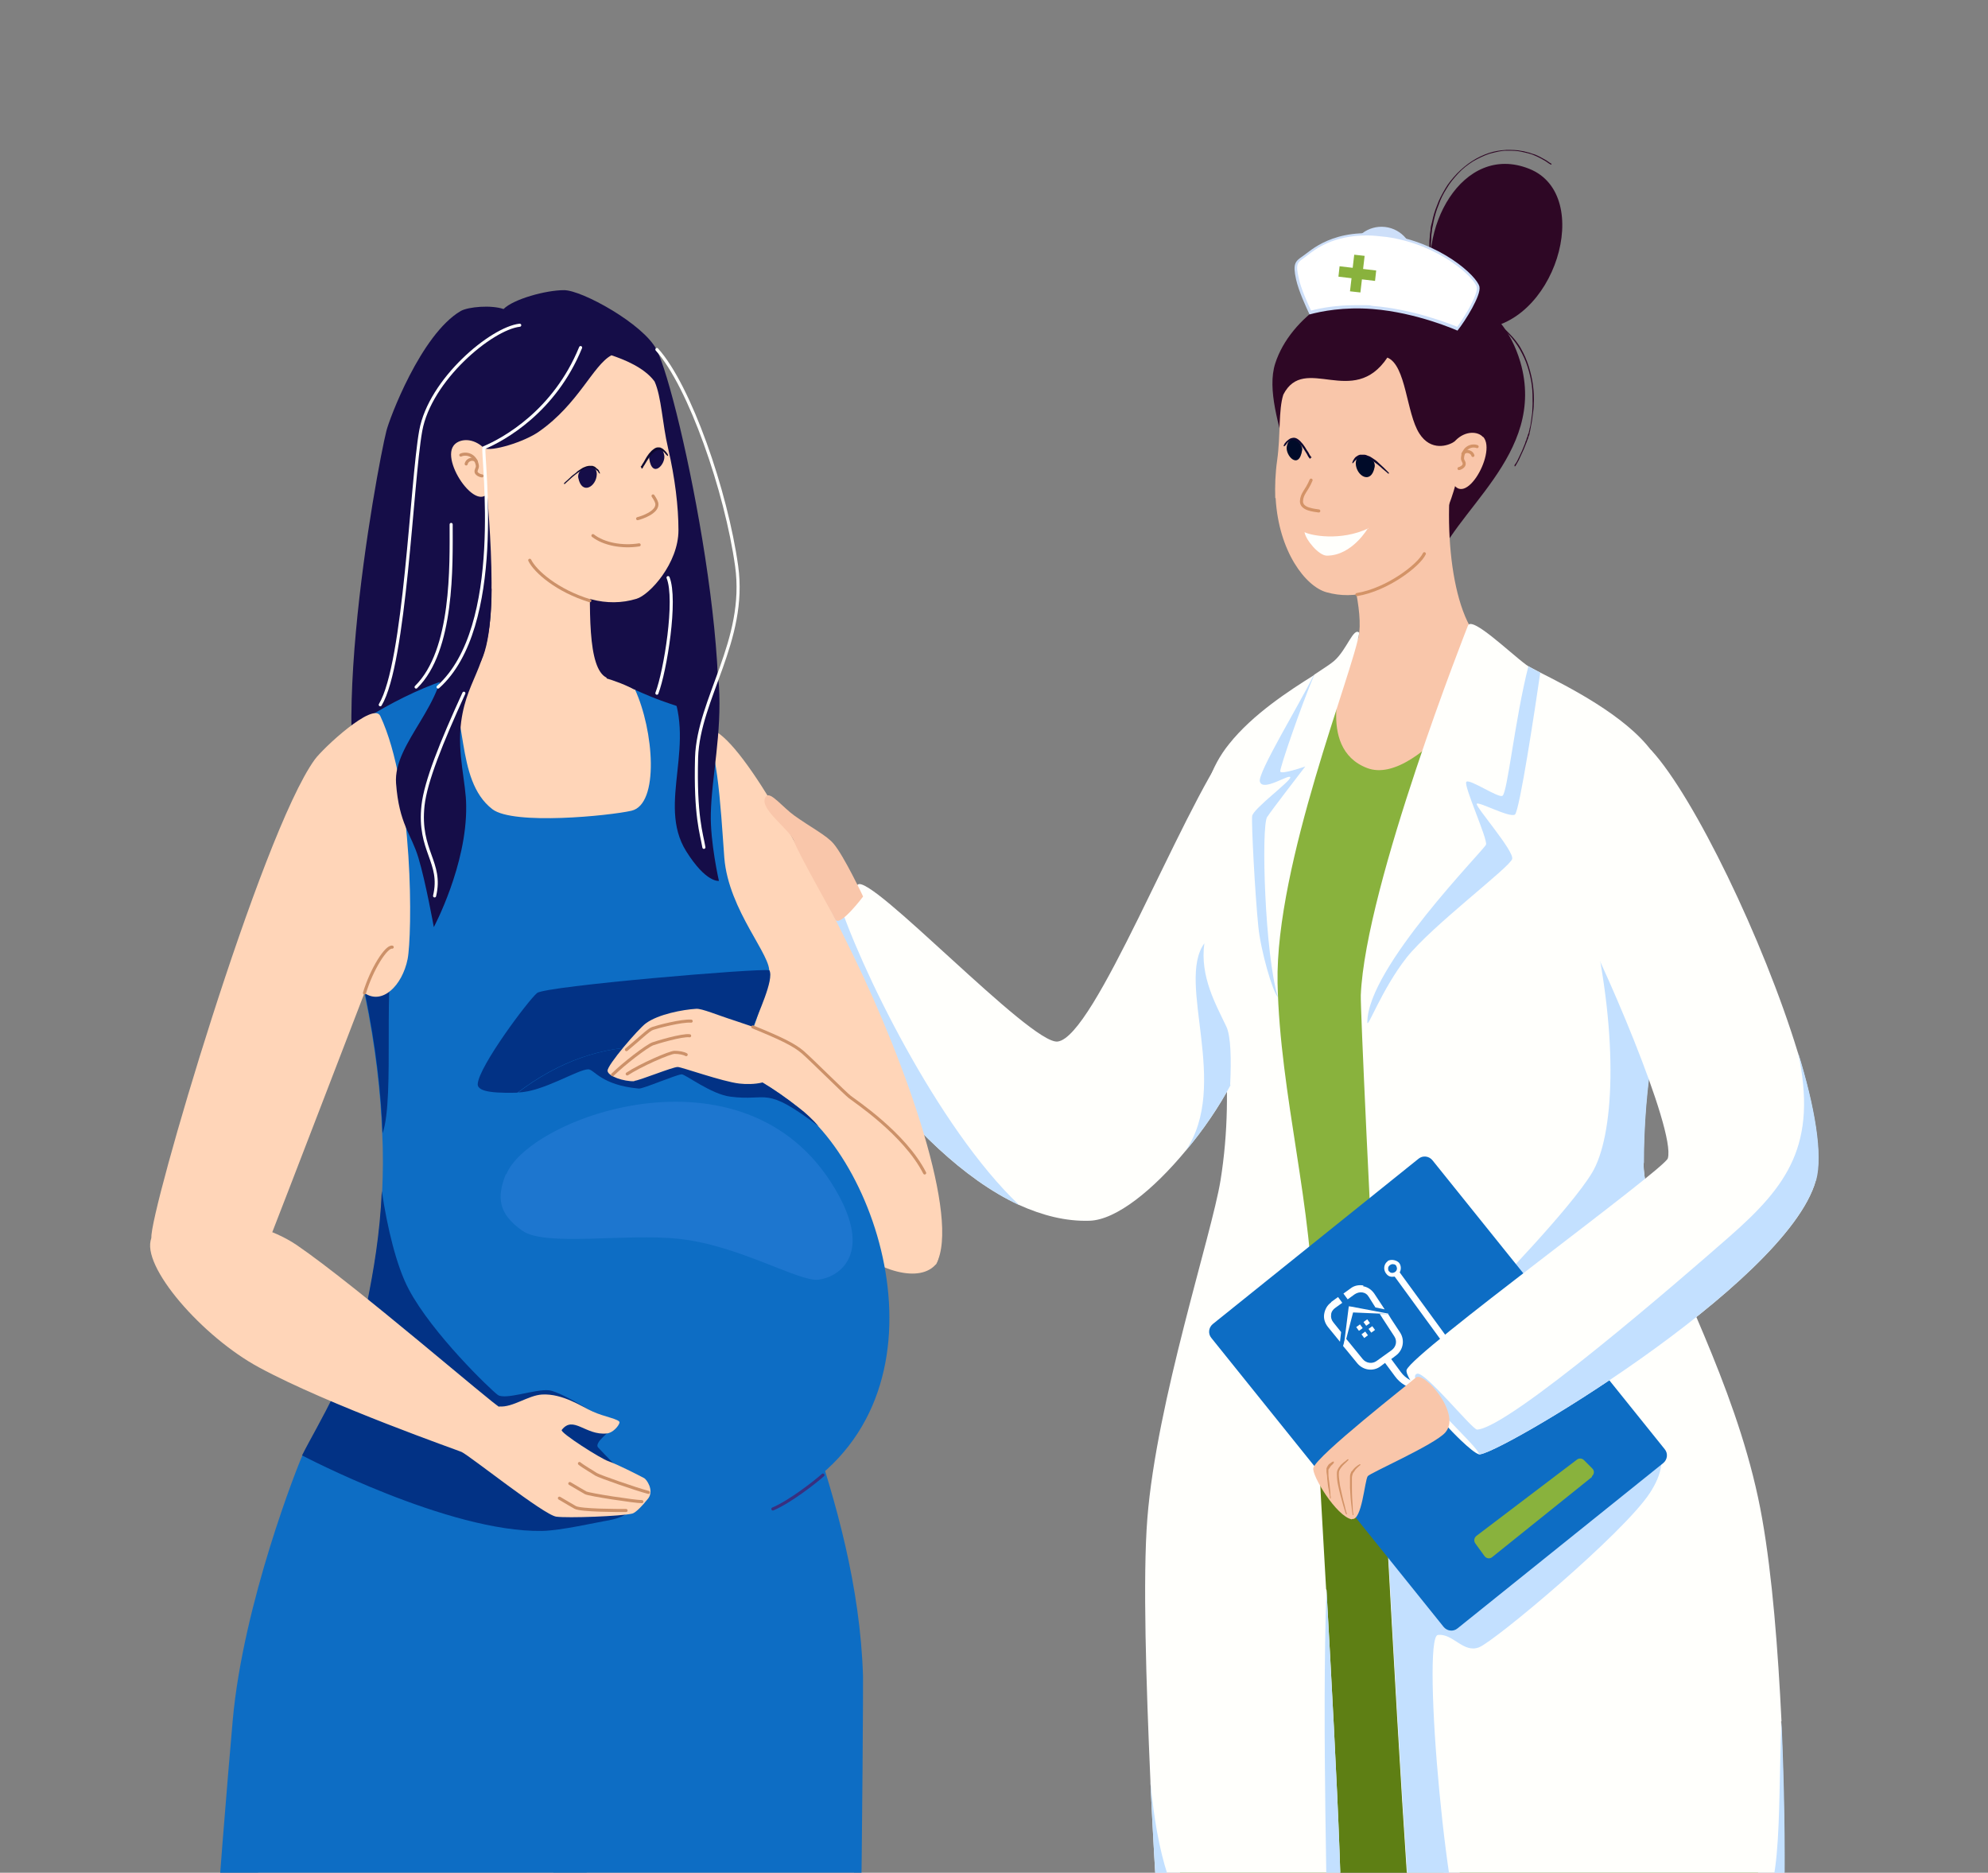 <?xml version="1.0" encoding="UTF-8"?>
<svg id="Layer_1" data-name="Layer 1" xmlns="http://www.w3.org/2000/svg" version="1.1" xmlns:xlink="http://www.w3.org/1999/xlink" viewBox="0 0 516 486">
  <rect x="0" y="0" width="516" height="486" fill="#808080" stroke="none"/>
  <defs>
    <style>
      .cls-1 {
        fill: #f9c6aa;
      }

      .cls-1, .cls-2, .cls-3, .cls-4, .cls-5, .cls-6, .cls-7, .cls-8, .cls-9, .cls-10, .cls-11, .cls-12, .cls-13, .cls-14, .cls-15, .cls-16, .cls-17 {
        stroke-width: 0px;
      }

      .cls-2 {
        fill: #c3e0ff;
      }

      .cls-3 {
        fill: #2e0725;
      }

      .cls-4 {
        fill: #023285;
      }

      .cls-5 {
        fill: #d39367;
      }

      .cls-6 {
        fill: #000b29;
      }

      .cls-7 {
        fill: #ffd5b8;
      }

      .cls-8 {
        fill: #150d48;
      }

      .cls-9, .cls-18, .cls-19, .cls-20, .cls-21 {
        fill: none;
      }

      .cls-10 {
        fill: #0d6dc4;
      }

      .cls-18 {
        stroke: #fffffc;
      }

      .cls-18, .cls-19, .cls-20, .cls-21 {
        stroke-linecap: round;
        stroke-linejoin: round;
        stroke-width: .8px;
      }

      .cls-11 {
        fill: #fffffc;
      }

      .cls-12 {
        fill: #89b23d;
      }

      .cls-22 {
        clip-path: url(#clippath);
      }

      .cls-13 {
        fill: #cddff9;
      }

      .cls-14 {
        fill: #0d082e;
      }

      .cls-19 {
        stroke: #cc9169;
      }

      .cls-20 {
        stroke: #383080;
      }

      .cls-15 {
        fill: #5e7f14;
      }

      .cls-16 {
        fill: #fff;
      }

      .cls-17 {
        fill: #1d76cf;
      }

      .cls-21 {
        stroke: #d39367;
      }
    </style>
    <clipPath id="clippath">
      <rect class="cls-9" width="516" height="486"/>
    </clipPath>
  </defs>
  <g class="cls-22">
    <g>
      <path class="cls-11" d="M323.5,271.7c-.8,3-2.3,6.4-4.1,9.9-3,5.6-7.1,11.7-11.7,17.1-8.2,9.9-17.9,17.9-24.9,18.1-6.2.2-12.3-1.4-18.3-4.1-29.2-13.5-54.5-55.9-60.6-68.4-.4-.9-.8-1.7-1-2.2-.3-.6,0-1.3.6-2,2.2-2.4,8.9-5.2,13.8-7.5,2.5-1.1,4.5-2.2,5.3-3,3.1-3.3,44.9,41.5,51.9,40.7,9.6-1.1,31.6-58.9,44.6-77,0,0,11.3,54.3,4.5,78.5Z"/>
      <path class="cls-15" d="M321.4,756.1c0,4.7,34.6,6.6,35.2,4.7,16.4-51,19.1-98.7,19.9-143.9.3-13.7-3.3-36.6-3.4-49-.1-40.7,2.3-101.4,2.3-101.4,0,0,8.3,49,20.6,104.6,4.5,20.4,8.4,33.4,11.2,51.8,8.9,59.2,16.4,114.5,17.8,134.4,0,1,10.3,4.5,11.8,4.5,2.5,0,24.8-3.3,24.8-4.5,0-46.9,6.5-111.2-.5-166.7-2-16-8.8-24.8-9.5-40.9-1.8-44.6,14-97.3,7.8-136.6-4.9-30.6-65.6-91.1-65.8-102.5,0,0-47.8-8.9-62,0-7.7,26.1-23.9,53.7-27.6,91.2-4,39.7,8.9,159.6,12.1,184.2,5.5,41.9,5.3,158.5,5.3,170.2Z"/>
      <path class="cls-12" d="M333,324.8c2.7,2.2,54.5,4.5,57.6-7.9,5.7-22.9,8.5-117.9,8.5-117.9l-65-11.9s-24.1,119-1.1,137.7Z"/>
      <path class="cls-12" d="M343.4,186.9c.4,10.8,3.9,20.1,11.7,21.5s21.9-10.8,21.9-10.8l.3-18.7-29.4-3.7-4.4,11.6Z"/>
      <path class="cls-3" d="M350.8,153.4c12.7,1.6,17.4,8.1,21.3-5.4,4.4-15.2,29.6-29.8,22.5-54.1-4.8-16.2-18.9-21.3-32-21.3s-27.7,9.6-31.6,21.7c-2.2,6.8,1.1,16.3,2.8,23.6.4,1.8,2.5,33.6,17.1,35.5Z"/>
      <path class="cls-1" d="M387.9,168.7c3.5,1.1-19.2,36-33.1,30.6-13.5-5.2-5.8-25.4-5.8-25.4.9-1.2,1.8-5,3.6-8.4,1.5-7-2.7-20.1-3.5-24l27.9-21.3c-2.7,19.6.6,45.2,10.9,48.4Z"/>
      <path class="cls-3" d="M372.3,76.8c-5-17.2,7.3-39.9,24.6-33,17.2,6.8,6.5,41.4-13.5,41.5-20,.1-11.1-8.5-11.1-8.5Z"/>
      <path class="cls-3" d="M371.4,69.9s0-.8-.3-2.3c0-.7-.1-1.6-.1-2.6,0-.5,0-1.1,0-1.6,0-.6,0-1.2.1-1.8,0-.6.1-1.3.2-1.9,0-.7.2-1.4.4-2.1.3-1.4.7-2.9,1.3-4.3.5-1.5,1.3-2.9,2.1-4.3.8-1.4,1.9-2.7,3.1-4,1.2-1.2,2.5-2.3,3.9-3.2,1.4-.9,2.9-1.6,4.4-2.1,1.5-.5,3-.7,4.5-.8,1.4,0,2.8,0,4.1.3.3,0,.6.1.9.2.3,0,.6.2.9.2.5.2,1.1.4,1.5.5.5.2.9.4,1.3.6.4.2.7.4,1.1.6.6.3,1.1.7,1.4.9.3.2.5.3.5.3,0,0,0,.1,0,.2,0,0-.1,0-.2,0h0s-.2-.1-.5-.3c-.3-.2-.8-.6-1.4-.9-.3-.2-.7-.4-1.1-.6-.4-.2-.8-.4-1.3-.6-.5-.2-1-.4-1.5-.5-.5-.1-1.1-.3-1.7-.4-1.2-.3-2.6-.3-4-.3-1.4,0-2.9.4-4.4.8-1.5.5-2.9,1.2-4.3,2-1.4.9-2.7,1.9-3.8,3.1-1.1,1.2-2.2,2.5-3,3.9-.9,1.4-1.6,2.8-2.1,4.3-.6,1.4-1,2.9-1.3,4.3-.1.7-.3,1.4-.4,2,0,.7-.2,1.3-.2,1.9,0,.6,0,1.2-.1,1.8,0,.6,0,1.1,0,1.6,0,1,0,1.9,0,2.6.1,1.5.2,2.3.2,2.3,0,0,0,.1-.1.1,0,0-.1,0-.1-.1Z"/>
      <path class="cls-3" d="M376.5,81s.2,0,.6,0c.4,0,1,0,1.7,0,.4,0,.8,0,1.2,0,.4,0,.9.1,1.4.2,1,.2,2.1.4,3.3.8.6.2,1.2.5,1.8.7.6.3,1.2.6,1.8,1,1.2.8,2.4,1.7,3.5,2.9.6.6,1.1,1.2,1.6,1.8.5.7,1,1.3,1.4,2.1.8,1.4,1.5,3,2,4.6.5,1.6.9,3.3,1.1,4.9.2,1.6.3,3.3.2,4.9,0,.8-.1,1.6-.2,2.3-.1.8-.2,1.5-.3,2.2-.1.7-.3,1.4-.4,2.1,0,.3-.2.7-.2,1,0,.3-.2.6-.3.9,0,.3-.2.6-.3.9-.1.3-.2.6-.3.8-.2.5-.4,1-.6,1.5-.4.9-.8,1.7-1.1,2.4-.3.7-.6,1.1-.8,1.5-.2.3-.3.5-.3.5,0,0-.1,0-.2,0,0,0,0-.1,0-.2h0s0-.2.3-.5c.2-.3.5-.8.8-1.5.3-.7.7-1.4,1.1-2.4.2-.5.4-1,.6-1.5,0-.3.2-.5.3-.8,0-.3.2-.6.3-.9,0-.3.2-.6.3-.9,0-.3.2-.6.2-1,.2-.6.3-1.3.4-2,.1-.7.2-1.4.3-2.2,0-.7.1-1.5.1-2.3,0-1.6,0-3.2-.2-4.8-.2-1.6-.6-3.2-1.1-4.8-.5-1.6-1.2-3.1-2-4.5-.8-1.4-1.8-2.7-2.8-3.8-1.1-1.1-2.2-2.1-3.4-2.8-.6-.4-1.2-.7-1.8-1-.6-.3-1.2-.5-1.8-.7-1.2-.4-2.3-.7-3.3-.9-.5,0-1-.2-1.4-.2-.4,0-.8,0-1.2,0-.7,0-1.3,0-1.7,0h-.6c0,0-.1,0-.1-.1,0,0,0-.1.1-.1Z"/>
      <path class="cls-1" d="M331.1,129.3c.8,13.9,7.8,22.9,13.2,24.4,15,4.2,29.2-9.8,34-29.9.2-3-.1-6.1-.8-9.2-1.6,1.1-6.1,2.6-9.1-2.1-3.4-5.3-3.4-17.7-8.3-19.7-8.9,13.3-21.5-1.1-27,9.6-1.3,4-.7,10.7-1.6,17-.5,3.5-.6,6.8-.5,9.8Z"/>
      <path class="cls-1" d="M385,113.4c3.7,4.2-5.8,20.5-8.6,10.1-1.2-4.4-.7-7,1.3-9.1,2.7-2.8,6-2.4,7.2-1Z"/>
      <path class="cls-21" d="M383.4,115.9c-1.3-.5-3.6.1-3.8,3,0,.8.6,1,.4,1.7-.1.5-1,1-1.3,1"/>
      <path class="cls-21" d="M382.3,118.2c-.4-1.2-2.1-1.4-2.6-.4"/>
      <path class="cls-21" d="M340.3,124.6c-1.2,2.9-2.4,3.4-2.5,5.5,0,2.1,3.3,2.3,4.5,2.5"/>
      <path class="cls-6" d="M356.8,121.2c-.9,4.7-4.8,2.3-4.9-.9,0-3.7,5.4-2,4.9.9Z"/>
      <path class="cls-14" d="M351.1,119.8s0-.2.2-.4c0-.1.2-.3.3-.5.2-.2.3-.4.6-.5.2-.2.5-.3.8-.4.2,0,.3,0,.5,0,.2,0,.4,0,.5,0,.4,0,.7.1,1.1.3.4.1.7.3,1,.5.3.2.6.4.9.6.3.2.6.5.8.7.5.5,1,.9,1.4,1.3.8.8,1.3,1.3,1.3,1.3,0,0,0,.1,0,.2,0,0-.1,0-.2,0,0,0-.5-.5-1.4-1.2-.4-.4-.9-.8-1.4-1.2-.3-.2-.5-.4-.8-.6-.3-.2-.6-.4-.9-.6-.3-.2-.6-.4-.9-.5-.3-.1-.6-.2-.9-.2-.2,0-.3,0-.5,0-.1,0-.3,0-.4,0-.3.1-.5.2-.7.4-.2.1-.4.3-.5.4-.2.1-.3.3-.4.4-.2.2-.3.4-.3.4,0,0-.1,0-.2,0,0,0,0,0,0-.1Z"/>
      <path class="cls-6" d="M338,116.7c-.8,5.5-4.5,1.5-4-.9.8-3.8,4.2-.7,4,.9Z"/>
      <path class="cls-14" d="M340,119.1s0,0,0,0c0,0-.1-.2-.2-.3-.2-.2-.4-.6-.6-1-.5-.8-1.1-1.9-2-2.8-.4-.4-1-.8-1.5-.8-.3,0-.5,0-.7.1-.2,0-.4.2-.6.4-.2.1-.3.3-.4.4-.1.2-.2.3-.3.4-.2.2-.3.3-.3.3h0c0,0-.1,0-.2,0,0,0,0-.1,0-.2,0,0,0-.1.2-.4,0-.1.2-.3.3-.4.1-.2.3-.3.5-.5.2-.2.4-.3.7-.5.3-.1.6-.2.9-.2.7,0,1.3.5,1.7.9.5.5.9,1,1.2,1.5.3.5.6,1,.9,1.4.2.4.4.8.6,1,0,.1.1.2.2.2,0,0,0,0,0,0h0c0,0,0,.2,0,.2,0,0-.1,0-.2,0Z"/>
      <path class="cls-21" d="M369.7,143.7c-1.4,3-9.6,9.3-17.5,10.6"/>
      <path class="cls-11" d="M355.2,137.1c-7.2,3.4-14.9,1.9-16.6,1,.3,2,3.7,6.1,5.8,6.1,6.6,0,10.7-7.2,10.7-7.2Z"/>
      <path class="cls-11" d="M462.4,446.7c-.9-18.6-2.4-37.8-5-52.5-5.3-30.4-20.4-57.9-27.3-77-2.2-6-3.5-11.2-3.5-15.3,0-20.7,3.6-37.3,6.6-51.7,4.7-21.9,8.1-38.4-4.5-55.3-6.9-9.3-21.9-16.8-29-20.4-1.3-.7-2.3-1.2-3-1.6-.2-.1-.4-.3-.6-.4-4.2-3.1-14.2-12.8-15.1-10.1,0,0-26.6,67.2-27.8,95.9-.1,3.1,2.3,55.7,5.3,112.4,3.6,67.9,7.8,141.7,9.3,143.8,4.2,6.2,90.7,1.7,93.8-1.8,1.5-1.7,2.2-33,.7-66Z"/>
      <path class="cls-2" d="M461.7,512.7c-3.1,3.5-89.6,8-93.8,1.8-1.5-2.1-5.7-76-9.3-143.8l69.6,2.1s6.9,4.2,0,14.7c-6.9,10.5-40.2,38.4-44.3,40-4.1,1.6-6.8-3.7-10.7-3.2-4.3.6,2.4,79.3,8.9,85.6,6.5,6.4,65.5-9.9,71.5-11.5,9.5-2.6,7.7-26,8.8-51.7,1.5,33,.8,64.3-.7,66Z"/>
      <path class="cls-2" d="M426.6,301.9c0,4.2,1.4,9.3,3.5,15.3l-37.4,30.7-5.4-13.4s20.2-20.7,25.9-30.1c5.7-9.4,7.1-34.4,0-65.7l18.4,4.1,1.7,7.3c-3,14.3-6.6,31-6.6,51.7Z"/>
      <path class="cls-11" d="M344.3,412.6c2.6,47,5.5,99.9,2.9,104.6-.8,1.5-45.8-1-45.8-4.4s-1.6-24-2.8-50.5c0,0,0,0,0-.1-1.1-25-2-53-.8-68.1,2.4-30.5,16.7-73.6,19-87.8,8.1-50.4-17-89.4,2.2-113.2,6.2-7.8,15.7-13.9,21.9-17.8,0,0,.2-.1.2-.2,2.4-1.6,4.3-2.8,5.2-3.6,3.3-2.9,5-8.8,6.5-7.3-1.5,10-21.8,59.9-21.2,90.9.6,29.1,9.4,58.7,9.2,87.1,0,10,1.6,38.8,3.4,70.2Z"/>
      <path class="cls-2" d="M319.4,281.6c-3,5.6-7.1,11.7-11.7,17.1,11.7-17.1-2.5-43.7,4.9-53.9-1.2,8.6,3,15.9,5.7,21.6,1.2,2.5,1.3,8.5,1,15.1Z"/>
      <path class="cls-2" d="M399.8,174.5c-1.4,9.6-5.4,36.1-6.6,36.9-1.4.9-9.5-3.5-9.9-2.8-.4.7,9.7,12.2,9.2,14.3s-20.8,17.3-27.4,25.6c-6.5,8.3-10.2,18.7-10.2,16.8,0-14.2,30.3-44.7,30.8-46.1.5-1.4-5.9-15.4-5.1-16.3.8-.9,8.5,4.4,9.4,3.6,1.3-1,3.2-19.8,6.7-33.6.7.4,1.7,1,3,1.6Z"/>
      <path class="cls-2" d="M328.9,212c-1.6,2.6-.6,35.8,2.8,46.8-1.4-1.4-4.5-12.2-5.1-18.4-.9-9-1.8-26.7-1.6-28.6.2-1.9,10.2-9.2,9.9-10.1-.3-.9-7.2,3.9-7.9,1.1-.6-2.2,10.3-20.1,13.9-27.4,0,0,.1-.1.2-.2-3.4,8-9,24.3-8.8,25,.2.9,6.2-1.2,6.5-1.3-.3.4-9.1,11.8-9.8,13Z"/>
      <path class="cls-2" d="M264.5,312.7c-29.2-13.5-54.5-55.9-60.6-68.4l-.4-4.2-.7-7.5h14.5c5.5,17.7,26.1,60.1,47.2,80.1Z"/>
      <path class="cls-2" d="M347.2,517.2c-.8,1.5-45.8-1-45.8-4.4s-1.6-24-2.8-50.5c1.7,18.9,5.8,32.6,13.2,39.5,4.5,4.1,31.9,12.6,32.6,4.1.4-4.8-1.4-58.2-.1-93.4,2.6,47,5.5,99.9,2.9,104.7Z"/>
      <path class="cls-10" d="M378.3,422.6l53.4-42.9c1.1-.9,1.3-2.5.4-3.6l-60.3-75c-.9-1.1-2.5-1.3-3.6-.4l-53.4,42.9c-1.1.9-1.3,2.5-.4,3.6l60.3,75c.9,1.1,2.5,1.3,3.6.4Z"/>
      <g>
        <path class="cls-16" d="M360.2,327.3c-1,.7-1.2,2.1-.5,3.1s1.4,1,2.3.9l12.4,17c2.2,2.9,1.5,7.1-1.4,9.3s-7.1,1.5-9.3-1.4l-2.6-3.5,1.2-.9c1.9-1.4,2.4-4,1.1-6l-2.3-3.5-.8-1.3h-2.2c0-.1.8,1.2.8,1.2l3,4.6c.8,1.2.5,2.7-.7,3.6l-3.9,2.8c-1.1.8-2.7.6-3.6-.5l-3.5-4.3-1-1.2-.6,2.1,1,1.2,2.7,3.3c1.5,1.8,4.1,2.2,6,.8l1.2-.9,2.6,3.5c2.7,3.7,8,4.6,11.8,1.8s4.6-8,1.8-11.8l-12.4-17c.4-.7.4-1.7-.1-2.4s-2.1-1.2-3.1-.5ZM362.6,329.2c0,.3-.2.7-.5.9s-.7.3-1,.2c-.2,0-.4-.2-.6-.4s-.2-.5-.2-.7c0,0,0,0,0-.1,0-.3.2-.6.5-.8s.6-.3.9-.2c0,0,0,0,.1,0,.2,0,.5.2.6.4s.2.5.2.7Z"/>
        <g>
          <path class="cls-16" d="M353.9,333.6c-1.2-.2-2.4,0-3.4.8l-1.8,1.3,1.1,1.5,1.8-1.3c.6-.4,1.3-.6,2-.5.7.1,1.3.5,1.7,1.2l1.7,2.7,2.4.5-2.7-4.1c-.7-1-1.7-1.7-2.9-1.9Z"/>
          <path class="cls-16" d="M345.5,338c-1,.7-1.6,1.8-1.8,3-.2,1.2.2,2.4,1,3.4l3.1,3.8.3-2.5-2-2.5c-.5-.6-.7-1.3-.6-2,0-.7.5-1.4,1.1-1.8l1.8-1.3-1.1-1.5-1.8,1.3Z"/>
        </g>
        <polygon class="cls-16" points="360.3 340.9 350.8 339.1 350.1 339 350 339.7 348.8 349.3 348.9 349.5 351.2 340.6 360.4 341 360.3 340.9"/>
        <g>
          <rect class="cls-16" x="352.3" y="344.1" width="1.2" height="1.2" transform="translate(-135.5 274.8) rotate(-36.2)"/>
          <rect class="cls-16" x="354.1" y="342.8" width="1.2" height="1.2" transform="translate(-134.3 275.6) rotate(-36.2)"/>
          <rect class="cls-16" x="353.6" y="346" width="1.2" height="1.2" transform="translate(-136.3 275.9) rotate(-36.2)"/>
          <rect class="cls-16" x="355.4" y="344.6" width="1.2" height="1.2" transform="translate(-135.1 276.7) rotate(-36.2)"/>
        </g>
      </g>
      <path class="cls-12" d="M413.2,383.3l-25.9,20.8c-.6.5-1.5.4-2-.3l-2.4-3.3c-.4-.6-.3-1.4.3-1.9l26.1-19.8c.5-.4,1.3-.4,1.8.1l2.2,2.2c.6.6.5,1.5-.1,2Z"/>
      <path class="cls-11" d="M471.3,306.4c-7.6,27.1-84.2,72.3-87.5,71-.9-.3-2.6-1.7-4.5-3.5-6-5.7-14.9-16.4-14.2-18.4,1.7-4.6,66.9-52,67.8-54.9,2.1-7.3-17.3-52.5-24.7-65.4-4.8-8.4,16.2-45,20.5-40.4,11,12,29,49.1,37.9,78.2,0,0,0,0,0,0,4.4,14.2,6.5,26.6,4.7,33.2Z"/>
      <path class="cls-2" d="M471.3,306.4c-7.6,27.1-84.2,72.3-87.5,71,1-1.2-20.1-19.4-16-20.9,2.1-.7,14.3,14.5,15.6,14.5,8.3-.4,53.2-39.3,65.4-50,15.2-13.3,23-24,17.9-47.9,4.4,14.2,6.5,26.6,4.7,33.2Z"/>
      <path class="cls-1" d="M350.9,394.2c2.6.5,3.3-9.9,4.1-11.1.5-.8,17.2-8.1,20.1-11.3,4.4-4.9-5.6-16.1-7.6-14.3-2.2,1.9-25.5,20.1-26.6,23.4-.6,1.8,6,12.7,10,13.4Z"/>
      <path class="cls-5" d="M349.3,392.8s-.3-.9-.7-2.3c-.4-1.4-.9-3.2-1.3-5.1-.2-.9-.3-1.9-.3-2.8,0-.5,0-.9.3-1.4.2-.4.5-.7.7-1,.5-.5,1-.9,1.3-1.1.3-.3.5-.4.5-.4,0,0,.1,0,.2,0,0,0,0,.1,0,.2,0,0-.2.2-.5.5-.3.3-.8.7-1.2,1.2-.2.3-.5.6-.6.9-.2.3-.2.7-.2,1.2,0,.9.2,1.8.3,2.8.4,1.9.8,3.7,1.2,5.1.3,1.4.6,2.3.6,2.3,0,0,0,.1,0,.1,0,0-.1,0-.1,0Z"/>
      <path class="cls-5" d="M351.1,393.1s-.2-.9-.3-2.2c-.2-1.3-.3-3.1-.4-4.8,0-.9,0-1.8,0-2.6,0-.4,0-.8.2-1.2,0,0,.1-.2.1-.3,0,0,.1-.2.2-.2.1-.1.2-.3.3-.4.4-.5.9-.9,1.2-1.1.3-.2.5-.3.5-.3h0c0,0,.1,0,.2,0,0,0,0,.1,0,.2,0,0-.2.1-.5.4-.3.3-.7.6-1,1.1,0,.1-.2.3-.3.4,0,.1-.2.3-.2.4-.1.3-.2.7-.2,1.1,0,.8,0,1.7,0,2.5,0,1.7.1,3.5.2,4.8,0,1.3.2,2.2.2,2.2,0,0,0,.1-.1.1,0,0-.1,0-.1-.1Z"/>
      <path class="cls-5" d="M346.2,379.7s-.1,0-.3.3c-.2.2-.5.4-.7.8-.1.2-.3.4-.4.6h0c0,0,0,.1,0,.2,0,0,0,0,0,.1,0,.1,0,.3,0,.4,0,.6,0,1.2.1,1.8.2,1.2.3,2.5.4,3.4,0,.5,0,.9.1,1.1,0,.3,0,.4,0,.4,0,0,0,.1-.1.1,0,0-.1,0-.1-.1h0s0-.6-.2-1.5c-.2-.9-.4-2.2-.5-3.4,0-.6-.1-1.3-.2-1.9,0-.2,0-.3,0-.5,0,0,0-.2,0-.3,0,0,0,0,0-.1h0c.1-.4.3-.6.4-.8.1-.2.3-.4.5-.5.2-.1.3-.2.4-.3.2-.1.4-.2.4-.2h0c0,0,.1,0,.2,0,0,0,0,.1,0,.2Z"/>
      <path class="cls-8" d="M100.3,111.8c.7-2.9,8.9-25,19.3-31.1,2-1.1,7.9-1.6,11.1-.5,2.6-2.6,11-4.9,15.7-4.9s20.6,8.8,24,15.4c6,11.6,23.5,94.8,12.6,112.7-7.8,12.8-69.3,26.1-84.3,14.9-16.6-12.3-.8-97.1,1.6-106.5Z"/>
      <path class="cls-7" d="M216.6,604.6c.1,40.5-12.5,110.1-12.8,140.3,0,4-16.5,2.2-17.1-1.2-5.2-29.3-22.7-93.8-26-143.1-.8-12.1-10.3-142.5-10.8-143.4-.6-1-16.1,80.1-21.9,99-1,3.1-3.2,8.3-6.2,16.1-3.5,9.4-5.4,26.2-9.8,44.1-13.2,53.3-27.1,105.1-28.2,128-.1,2.9-16.5,5.4-16.4,2.6.7-13.3-13.6-114.1-10.8-141.6,2.4-24.2,10.7-62.7,11.5-72.6,1.5-17.8-4.9-78.8.2-116.5,1.5-11.3,4.4-20.7,7.8-28.6,9.9-22.9,24.7-32.9,25-38.2.1-1.9.6-3.7,1.4-5.4,12.1-24.5,96.1-20.3,99.7,14.2,0,.5.3,1.3.6,2.2,2,5.8,8.7,19,13.2,33.9,1.5,4.9,2.7,10,3.4,15.1,8.8,60.6-3.9,134.4-4,139.6-.2,7,1.1,33.6,1.1,55.3Z"/>
      <path class="cls-7" d="M243,328c6.3-11.6-7.6-51.5-21.6-80.2-14-28.7-30.2-58.2-37.8-58.8-3.8-.3,2.9,39.4,4.5,43.7,1.7,4.2,4.3,31.3,7.3,35.9,3,4.7,45.3,63.7,47.6,59.4Z"/>
      <path class="cls-10" d="M193.8,270.7c-3.5,11.8-4,30.7-.5,47.6,5.8,28.1,29.3,70.5,30.7,116.7.1,4.5-.8,141.2-3.2,144.9-4.6,7-155.7-.8-164.5-1-7.4-.2,1.8-105.9,4.1-132.4,2.7-30.5,17-66.5,18.1-68.8,3.9-7.8,13.3-22.5,16.9-39.7,1.6-8,3.3-17.5,3.8-28.9.2-4.6.3-9.6,0-14.9-.4-10.5-1.7-22.4-4.5-36,0-.1,0-.3,0-.4-2.8,6.3-28-40.6-12.9-60.6,4.5-6,19.9-16,33.4-20.6,8.1-2.8,17-1.4,24.9-1.6,6.1-.1,15.3-.2,24.7,4,11.7,5.3,11.8,3.4,16.6,7.7,4.8,4.3,5.6,22.4,6.6,35.9,1.1,13.8,12.6,25.7,11.6,29.9-1.6,6.7-3.3,13.6-5.9,18.3Z"/>
      <path class="cls-4" d="M222.6,289.2c-7.8-10.1-11.1-8.2-15.3-12.6-3.3-3.4-9.6-6.1-11.8-10.1,1.1-3.2,5.5-12.3,4.2-14.7-2.5-.6-58.1,4.1-60.3,5.9-2.2,1.8-15.1,19-15.4,23.6-.3,4.6,21.9.5,26.6,2.6,4.6,2.1,24.1,7.7,27.8,8.8,3.6,1.2,29.6-4.6,33.1-1.2,3.5,3.4,11.3-2.3,11.3-2.3Z"/>
      <path class="cls-7" d="M243,328c-4.1,5-14.8,2.3-24.3-6-16.6-24-9.8-32.8-22.3-41.8-20.8-14.8,3.6-12,8.9-9.3,3.8,1.9,9.6,8.6,15.3,13.8,4,3.6,14.1,9.1,17.7,16.1,6.6,12.8,6.1,25.4,4.7,27.1Z"/>
      <path class="cls-10" d="M186.2,395.5c-61.5,14.7-104.6-62.6-58-106.7,2-1.9,4.1-3.7,6.2-5.3,20.9-15.9,46.4-17,73,4.1,1.7,1.3,3.4,2.9,5,4.7,22.9,25,34.4,88.7-26.3,103.2Z"/>
      <path class="cls-4" d="M158.3,394.5c-3.7.6-12.6,2.7-17.6,2.8-24.3.4-62.3-19.6-62.3-19.6,3.9-7.8,13.3-22.5,16.9-39.7,1.6-8,3.3-17.5,3.8-28.9,1.4,9.4,3.8,19.5,7,25.5,6.1,11.5,21.2,26,23.1,27.4,2,1.4,9.8-1.6,13.3-1.2,3.5.4,16.1,8.4,16.4,9.4.2,1-5,4.1-3.6,5.5,1.4,1.4,7,7.8,9.4,7.8,2.4,0,3.5,9.2-6.5,11Z"/>
      <path class="cls-4" d="M99.3,294.1c-.4-10.5-1.7-22.4-4.5-36,.3-1.2.6-2,1-2.6,3.6-5,6.8-12.2,7-12.6-3.7,10.2-.2,41.8-3.5,51.2Z"/>
      <path class="cls-4" d="M212.5,292.3c-14.2-10.8-13-6.4-22.9-7.7-5-.6-11.8-5.9-12.7-5.8-1.7.2-10,3.8-11.1,3.7-9.8-.9-11.6-5-13.1-5-2.7,0-11.9,5.9-18.2,6,20.9-15.9,46.4-17,73,4.1,1.7,1.3,3.4,2.9,5,4.7Z"/>
      <path class="cls-7" d="M81.7,197.1c-14,19.3-43,117.9-42.4,124.1.6,6.2,30.3,1.2,31.4-1.5,1.1-2.7,23.9-62,23.9-62,4.6,3.2,9.8-1.9,11.2-8.8,1.2-6.1,1.7-44.3-7.1-63.1-1.8-3.8-14.9,8.4-17,11.3Z"/>
      <path class="cls-17" d="M131.4,304.8c5.9-15,63.9-36.2,86.4,5.6,8.4,15.6-.3,21.1-5.4,21.7-5,.6-20.8-9-36.2-10.6-13.8-1.5-34.6,2.1-40.6-2.1-6.3-4.4-6.7-8.7-4.3-14.7Z"/>
      <path class="cls-20" d="M213.6,382.8c-2.1,1.9-8.7,7-13,8.8"/>
      <path class="cls-7" d="M164.8,178.9c4.9,10.6,6.4,29.8-.9,31.5-5.7,1.3-30.6,3.8-36.1-.4-10-7.7-5.9-26.2-12.8-33.4,20.6-7.1,41.8-2,49.7,2.4Z"/>
      <path class="cls-7" d="M122.3,174.5c-4.4,2.3,29.4,10,35.2,1.4-5.1-2.4-4.5-17.9-4.2-33.3l-19.9-18.2h-7.2c.5,9.1,4.5,45.7-3.9,50.1Z"/>
      <path class="cls-7" d="M125.8,125.7c7.1,20,24,34.4,39.4,29.7,3.4-1,10.9-9.2,10.9-17.8,0-6.1-.9-13.6-2.7-21.3-1.5-6.4-1.7-13.3-3.5-17.3-2.7-3.7-8.2-5.8-11.2-6.8-4.8,2.6-8.5,12.6-18.8,19.8-3.8,2.7-12.4,5.3-14.2,4.3-.3,3.2-.3,6.5.2,9.5Z"/>
      <path class="cls-7" d="M117.7,115.7c-3.4,4.7,8.2,20.4,9.9,9.4.7-4.7,0-7.2-2.4-9.2-3.1-2.6-6.4-1.8-7.5-.2Z"/>
      <path class="cls-19" d="M119.6,118.1c1.3-.6,3.8-.2,4.3,2.7.1.8-.5,1.1-.3,1.8.2.5,1.1.9,1.5.9"/>
      <path class="cls-19" d="M121,120.4c.3-1.3,2-1.6,2.6-.7"/>
      <path class="cls-19" d="M169.5,128.7c.6.9,1,1.6,1,2.2,0,2.1-3.8,3.4-5,3.7"/>
      <path class="cls-8" d="M150.1,124c.9,4.6,4.7,2.3,4.8-.9,0-3.6-5.3-2-4.8.9Z"/>
      <path class="cls-14" d="M155.5,122.8s-.1-.1-.3-.4c0-.1-.2-.3-.4-.4-.1-.1-.3-.3-.5-.4-.2-.2-.4-.2-.7-.3-.1,0-.3,0-.4,0-.1,0-.3,0-.4,0-.3,0-.6.1-.9.2-.3.1-.6.3-.9.5-.3.2-.6.4-.9.6-.3.2-.5.4-.8.6-.5.4-1,.8-1.4,1.2-.8.7-1.3,1.2-1.3,1.2,0,0-.1,0-.2,0,0,0,0-.1,0-.2,0,0,.5-.5,1.3-1.2.4-.4.8-.8,1.4-1.2.3-.2.5-.4.8-.7.3-.2.6-.4.9-.6.3-.2.6-.4,1-.5.3-.2.7-.2,1-.3.2,0,.4,0,.5,0,.2,0,.3,0,.5,0,.3.1.6.2.8.4.2.2.4.4.6.5.2.2.3.3.3.5.2.3.2.4.2.4,0,0,0,.1,0,.2,0,0,0,0-.1,0Z"/>
      <path class="cls-8" d="M168.5,119c.8,5.4,4.4,1.4,3.9-.9-.7-3.8-4.1-.7-3.9.9Z"/>
      <path class="cls-14" d="M166.3,121.1s0,0,0,0c0,0,0-.1.2-.2.1-.2.3-.6.6-1,.2-.4.5-.9.8-1.4.3-.5.7-1,1.2-1.5.5-.4,1-.9,1.7-.9.3,0,.7,0,.9.2.3.1.5.3.7.5.2.2.3.3.5.5.1.2.2.3.3.4.1.2.2.4.2.4,0,0,0,.2,0,.2,0,0-.2,0-.2,0h0s0-.1-.3-.3c0-.1-.2-.2-.3-.4-.1-.1-.3-.3-.4-.4-.2-.1-.4-.3-.6-.4-.2,0-.5-.1-.7,0-.5,0-1,.4-1.4.8-.9.8-1.5,1.9-2,2.7-.2.4-.5.7-.6,1,0,.1-.2.2-.2.3,0,0,0,0,0,0,0,0-.2,0-.2,0,0,0,0-.2,0-.2Z"/>
      <path class="cls-19" d="M137.5,145.4c1.4,2.9,7.1,7.9,15.6,10.5"/>
      <path class="cls-19" d="M165.9,141.4c-4.4.7-9.2-.2-12-2.4"/>
      <path class="cls-7" d="M164.6,280.5c1.2,0,9.9-3.6,11.3-3.6,1,0,11.6,3.8,16,4.3,3.5.4,9,0,9.8-3.3,1.1-4.2,4.1-6.5,3.6-7-1.9-1.8-10.3-4.6-14.5-6-4.7-1.5-8.6-3.2-10.1-3.1-3.4.2-9.9,1.4-13.1,3.8-1.9,1.4-10.1,10.9-9.9,12.3.1,1.4,4.2,2.8,7,2.7Z"/>
      <path class="cls-19" d="M159,278.9c3.1-3,8.7-7.3,10.4-8,.8-.3,7.7-2.4,9.6-2.1"/>
      <path class="cls-19" d="M162.6,272.4c3.4-2.8,5.8-5.2,6.8-5.5,1.1-.4,7.5-2.1,10-1.9"/>
      <path class="cls-19" d="M162.8,278.7c3.3-2.2,11-5.6,12.3-5.6,1.1,0,2.3.2,3,.6"/>
      <path class="cls-19" d="M195.4,266.5c7.6,3.1,10.8,4.7,13,6.6,2.2,1.9,11.1,10.8,12.2,11.6,1.1.9,14.2,9.5,19.4,19.7"/>
      <path class="cls-7" d="M129.6,365c3.5.3,7.5-2.9,11.1-3.1,5.4-.3,10.4,3.2,13.1,4.4,3,1.4,7.2,2,7,2.9-.2.9-1.8,2.7-3.3,2.8-5.5.6-8.7-4.8-11.7-.9-.5.7,10.2,7.5,12.1,8.1,2.3.8,7.8,3.6,9.3,4.4.6.3,2.6,3.1,1.1,5.2-1.5,1.9-3.3,3.8-4.2,4-2.9.7-16.7,1.2-19.7.8-3.2-.4-22.3-15.7-24.6-16.8-.3-.2-34.4-12.1-52.5-21.9-14.7-7.9-30.9-26.4-28-33.6,2.6-6.5,24.7-7,37.7,1.8,15.4,10.5,51.6,41.9,52.6,42Z"/>
      <path class="cls-19" d="M150.4,379.8c1.1.9,3.6,2.3,4.3,2.8,1,.6,10.5,3.9,13.6,4.7"/>
      <path class="cls-19" d="M147.9,385c1.3.8,3.6,2.1,4.1,2.4.9.5,12.8,2.3,14.6,2.3"/>
      <path class="cls-19" d="M145.2,388.8c1.3.8,3.6,2.1,4.1,2.4,1.5.8,10.9.8,13.2.8"/>
      <path class="cls-19" d="M94.6,257.7c1.9-6.3,5.7-12.2,7.2-11.9"/>
      <path class="cls-8" d="M127.6,152.8c0,20.8-6.2,22-7.9,34.5-1.1,8.3,1.3,15.8,1.3,21.9.2,15.3-8.4,31.4-8.4,31.4,0,0-2.1-11.7-4-18-1.9-6.3-5-8.7-5.8-19.3-.8-10.6,13.4-20.8,12.4-34.1-1-13.3,12.5-16.3,12.5-16.3Z"/>
      <path class="cls-8" d="M173.4,177.2c8,15.5-3.1,31.2,4.7,43.7,5.2,8.3,8.5,7.7,8.5,7.7,0,0-2.3-10.1-2.1-17.5.2-9.4,2.9-20.8,2.1-33.2-.8-12.3-13.2-.6-13.2-.6Z"/>
      <path class="cls-18" d="M134.9,84.4c-7.3.8-23.3,14.1-25.7,27.4-2.4,13.4-4,60.3-10.5,71.1"/>
      <path class="cls-18" d="M150.7,90.2c-6.8,16.6-19.9,23.8-25.1,26-.4,3,5.6,46.5-11.9,62.1"/>
      <path class="cls-18" d="M170.5,90.7c8.5,9.4,18,36.8,20.7,56.2,2.7,19.4-9.9,34.4-10.4,49.7-.4,15.3,1.3,19.7,1.9,23.3"/>
      <path class="cls-18" d="M173.4,149.9c2.3,5.7-.7,24.2-2.9,30"/>
      <path class="cls-18" d="M117.1,136.1c0,10.6.6,32.7-9.1,42.2"/>
      <path class="cls-18" d="M120.4,179.9c-5.9,12.9-9.9,22.9-10.6,29.1-1.3,11.9,5.1,14.7,3,23.5"/>
      <path class="cls-1" d="M224,232.6s-4.9-10.4-7.6-13.6c-1.8-2.2-6-4.3-10.3-7.4-2.8-2-6.1-6.2-7.2-5-2.6,2.9,6.2,8.6,7.2,11.7,1,3,9.6,18,10.7,20.3,1.1,2.2,7.2-5.9,7.2-5.9Z"/>
      <path class="cls-13" d="M357.7,74.3c-4.4-.5-7.6-4.4-7.1-8.6.5-4.2,4.5-7.3,8.9-6.8,4.4.5,7.6,4.4,7.1,8.6-.5,4.2-4.5,7.3-8.9,6.8Z"/>
      <path class="cls-13" d="M336.4,72.5c.7,3.1,2.6,7.2,3.5,9.1,3-.8,8.8-2,16.4-1.4,11.5.9,22,5.6,22,5.6,2-2.5,6.2-9.2,5.7-11.4-.6-2.7-10-11.5-24-13.5-14-2-19.9,4.3-21.9,5.6-1.9,1.3-2.6,1.9-1.7,6h0Z"/>
      <path class="cls-16" d="M378.1,85c2.4-3.2,5.6-8.8,5.2-10.5-.6-2.5-9.8-11.1-23.4-13-1.8-.2-3.5-.4-5.1-.4-8.8,0-13.3,3.5-15.5,5.2-.3.2-.6.5-.8.6-1.7,1.2-2.3,1.5-1.4,5.3.6,2.8,2.3,6.5,3.2,8.4,2.6-.7,6.6-1.4,11.7-1.4s2.9,0,4.4.2c10.1.8,19.6,4.5,21.8,5.4h0Z"/>
      <path class="cls-12" d="M357.2,70.2l-.3,2.7-3.4-.4-.4,3.4-2.7-.3.4-3.4-3.4-.4.3-2.7,3.4.4.4-3.4,2.7.3-.4,3.4,3.4.4Z"/>
    </g>
  </g>
</svg>